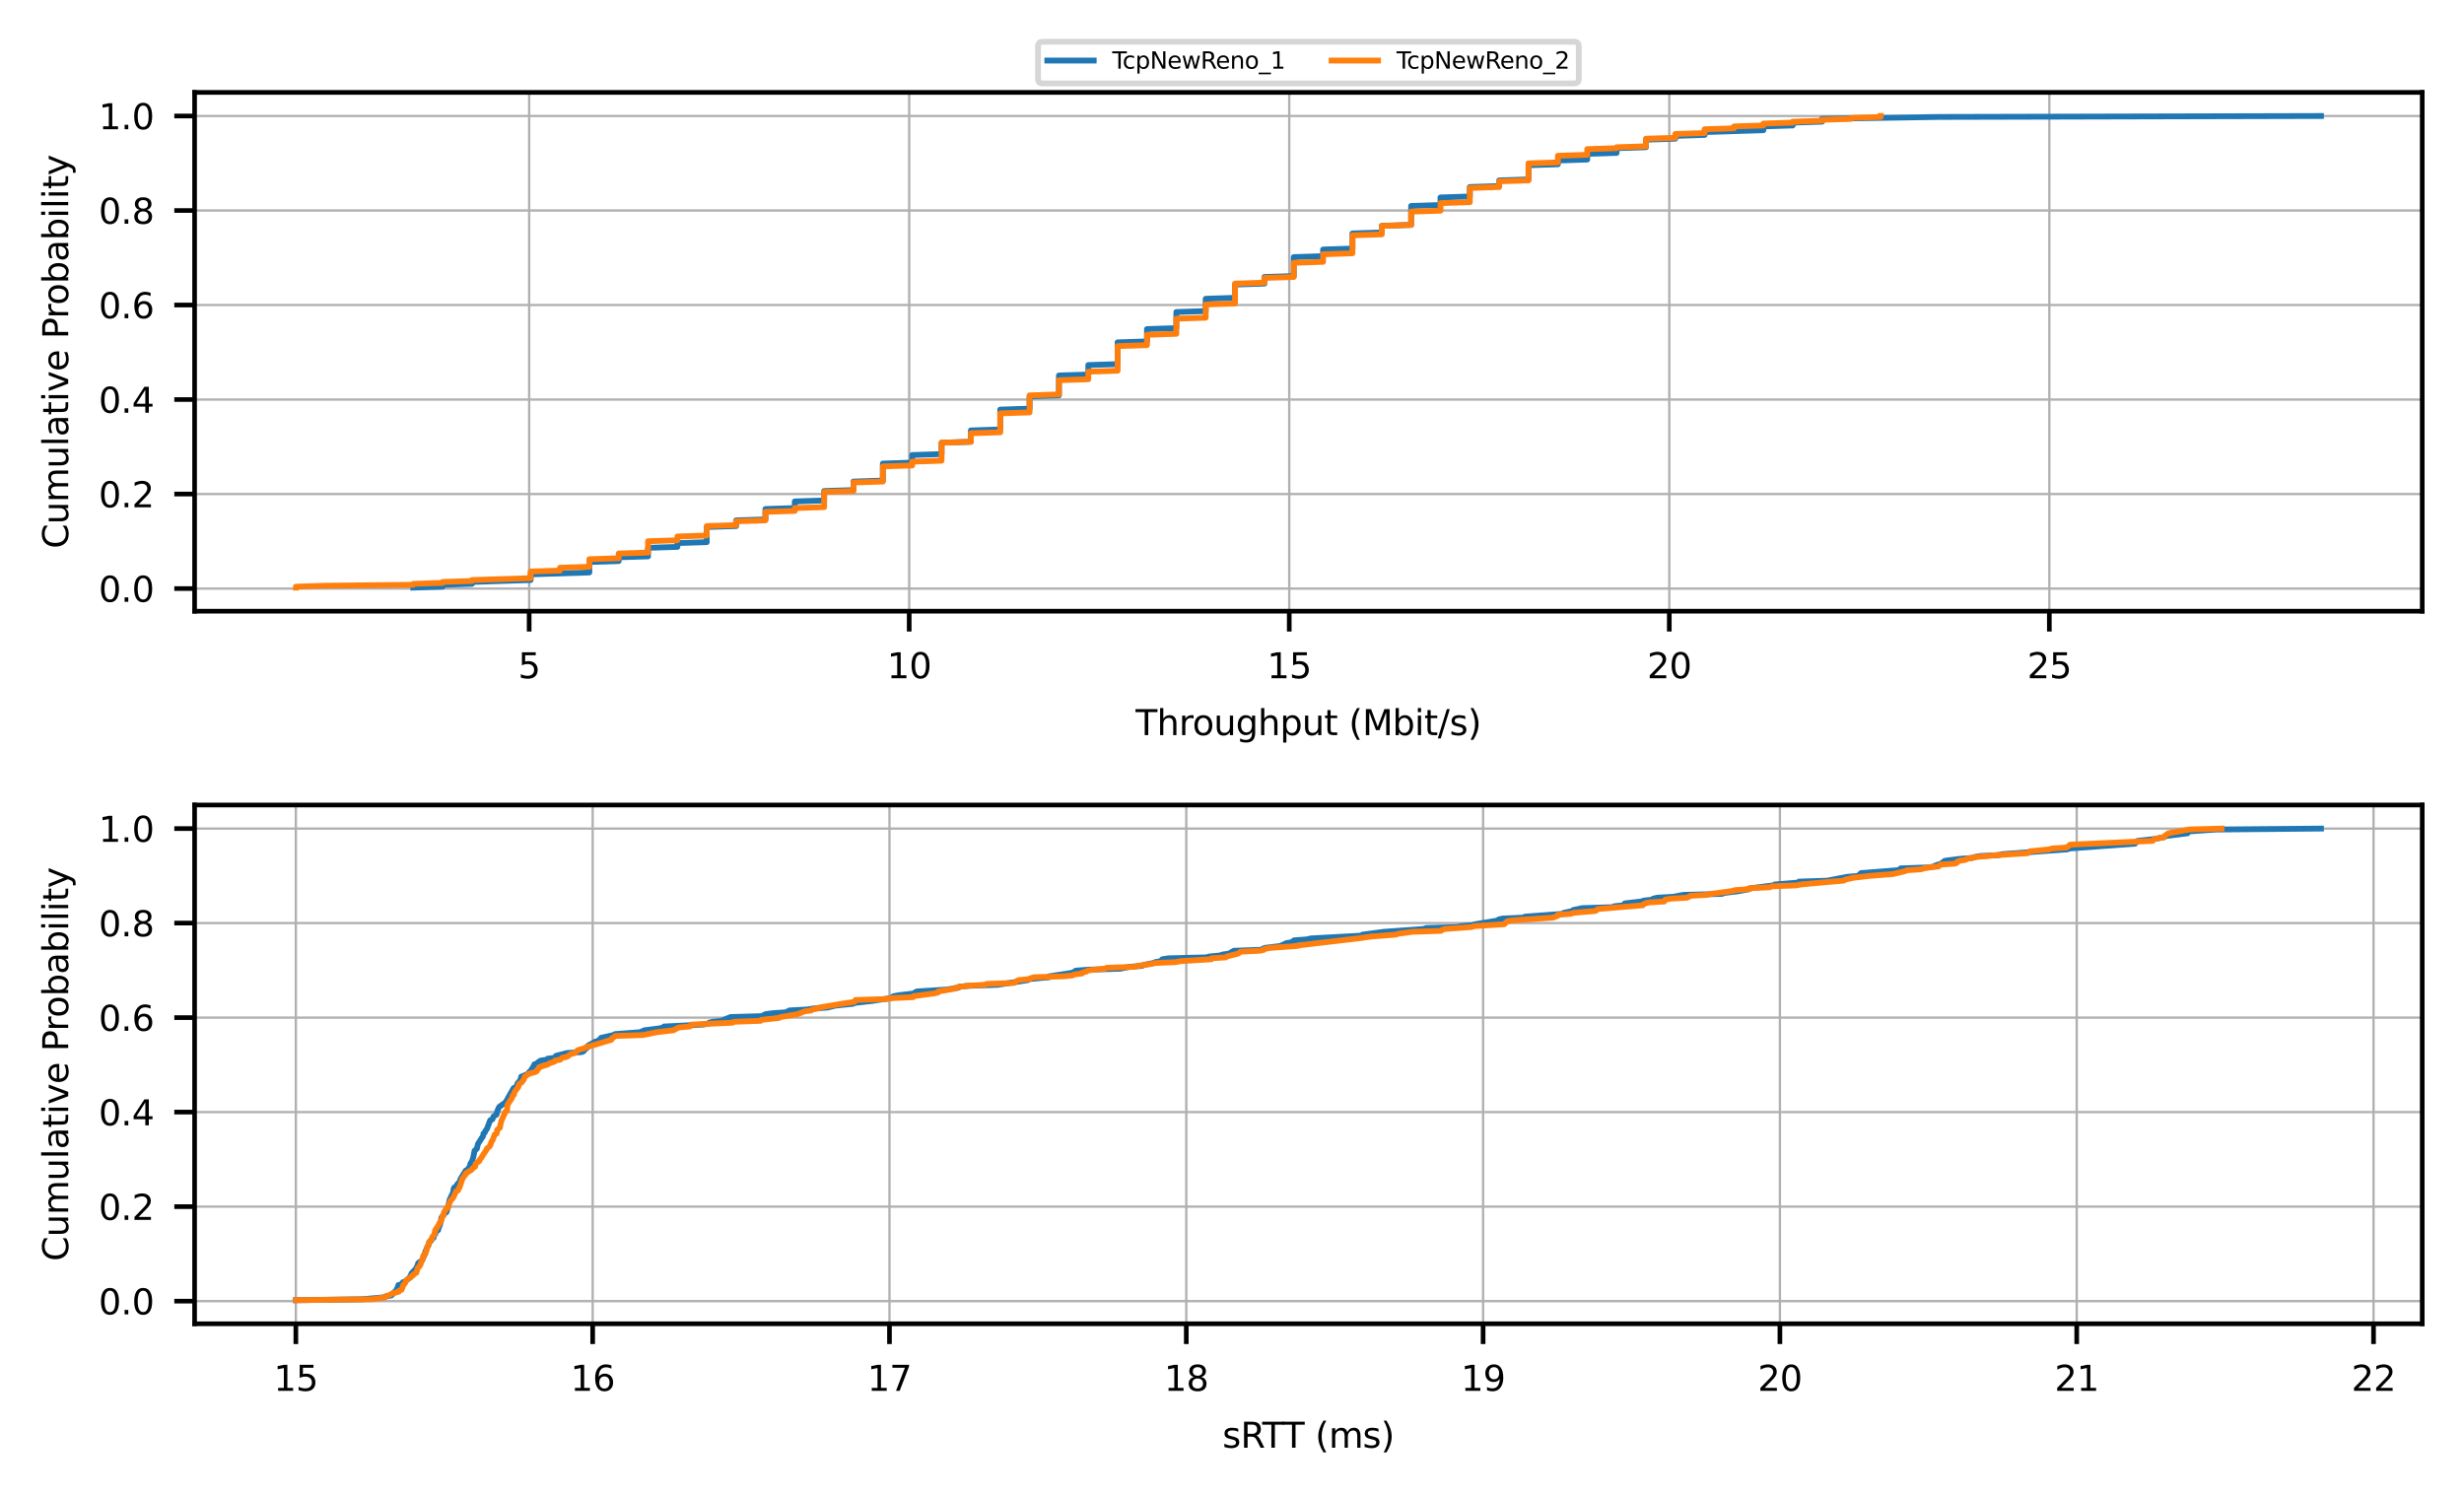 <?xml version="1.0" encoding="utf-8" standalone="no"?>
<!DOCTYPE svg PUBLIC "-//W3C//DTD SVG 1.1//EN"
  "http://www.w3.org/Graphics/SVG/1.1/DTD/svg11.dtd">
<svg xmlns:xlink="http://www.w3.org/1999/xlink" width="424.8pt" height="258.055pt" viewBox="0 0 424.8 258.055" xmlns="http://www.w3.org/2000/svg" version="1.1">
 <defs>
  <style type="text/css">*{stroke-linejoin: round; stroke-linecap: butt}</style>
 </defs>
 <g id="figure_1">
  <g id="patch_1">
   <path d="M 0 258.055 
L 424.8 258.055 
L 424.8 0 
L 0 0 
z
" style="fill: #ffffff"/>
  </g>
  <g id="axes_1">
   <g id="patch_2">
    <path d="M 33.549 105.381 
L 417.6 105.381 
L 417.6 15.934 
L 33.549 15.934 
z
" style="fill: #ffffff"/>
   </g>
   <g id="matplotlib.axis_1">
    <g id="xtick_1">
     <g id="line2d_1">
      <path d="M 91.227 105.381 
L 91.227 15.934 
" clip-path="url(#pcfca138b68)" style="fill: none; stroke: #b0b0b0; stroke-width: 0.4; stroke-linecap: square"/>
     </g>
     <g id="line2d_2">
      <defs>
       <path id="m8c749685d3" d="M 0 0 
L 0 3.5 
" style="stroke: #000000; stroke-width: 0.8"/>
      </defs>
      <g>
       <use xlink:href="#m8c749685d3" x="91.227" y="105.381" style="stroke: #000000; stroke-width: 0.8"/>
      </g>
     </g>
     <g id="text_1">
      <!-- 5 -->
      <g transform="translate(89.318 116.94) scale(0.06 -0.06)">
       <defs>
        <path id="DejaVuSans-35" d="M 691 4666 
L 3169 4666 
L 3169 4134 
L 1269 4134 
L 1269 2991 
Q 1406 3038 1543 3061 
Q 1681 3084 1819 3084 
Q 2600 3084 3056 2656 
Q 3513 2228 3513 1497 
Q 3513 744 3044 326 
Q 2575 -91 1722 -91 
Q 1428 -91 1123 -41 
Q 819 9 494 109 
L 494 744 
Q 775 591 1075 516 
Q 1375 441 1709 441 
Q 2250 441 2565 725 
Q 2881 1009 2881 1497 
Q 2881 1984 2565 2268 
Q 2250 2553 1709 2553 
Q 1456 2553 1204 2497 
Q 953 2441 691 2322 
L 691 4666 
z
" transform="scale(0.016)"/>
       </defs>
       <use xlink:href="#DejaVuSans-35"/>
      </g>
     </g>
    </g>
    <g id="xtick_2">
     <g id="line2d_3">
      <path d="M 156.748 105.381 
L 156.748 15.934 
" clip-path="url(#pcfca138b68)" style="fill: none; stroke: #b0b0b0; stroke-width: 0.4; stroke-linecap: square"/>
     </g>
     <g id="line2d_4">
      <g>
       <use xlink:href="#m8c749685d3" x="156.748" y="105.381" style="stroke: #000000; stroke-width: 0.8"/>
      </g>
     </g>
     <g id="text_2">
      <!-- 10 -->
      <g transform="translate(152.93 116.94) scale(0.06 -0.06)">
       <defs>
        <path id="DejaVuSans-31" d="M 794 531 
L 1825 531 
L 1825 4091 
L 703 3866 
L 703 4441 
L 1819 4666 
L 2450 4666 
L 2450 531 
L 3481 531 
L 3481 0 
L 794 0 
L 794 531 
z
" transform="scale(0.016)"/>
        <path id="DejaVuSans-30" d="M 2034 4250 
Q 1547 4250 1301 3770 
Q 1056 3291 1056 2328 
Q 1056 1369 1301 889 
Q 1547 409 2034 409 
Q 2525 409 2770 889 
Q 3016 1369 3016 2328 
Q 3016 3291 2770 3770 
Q 2525 4250 2034 4250 
z
M 2034 4750 
Q 2819 4750 3233 4129 
Q 3647 3509 3647 2328 
Q 3647 1150 3233 529 
Q 2819 -91 2034 -91 
Q 1250 -91 836 529 
Q 422 1150 422 2328 
Q 422 3509 836 4129 
Q 1250 4750 2034 4750 
z
" transform="scale(0.016)"/>
       </defs>
       <use xlink:href="#DejaVuSans-31"/>
       <use xlink:href="#DejaVuSans-30" transform="translate(63.623 0)"/>
      </g>
     </g>
    </g>
    <g id="xtick_3">
     <g id="line2d_5">
      <path d="M 222.269 105.381 
L 222.269 15.934 
" clip-path="url(#pcfca138b68)" style="fill: none; stroke: #b0b0b0; stroke-width: 0.4; stroke-linecap: square"/>
     </g>
     <g id="line2d_6">
      <g>
       <use xlink:href="#m8c749685d3" x="222.269" y="105.381" style="stroke: #000000; stroke-width: 0.8"/>
      </g>
     </g>
     <g id="text_3">
      <!-- 15 -->
      <g transform="translate(218.451 116.94) scale(0.06 -0.06)">
       <use xlink:href="#DejaVuSans-31"/>
       <use xlink:href="#DejaVuSans-35" transform="translate(63.623 0)"/>
      </g>
     </g>
    </g>
    <g id="xtick_4">
     <g id="line2d_7">
      <path d="M 287.79 105.381 
L 287.79 15.934 
" clip-path="url(#pcfca138b68)" style="fill: none; stroke: #b0b0b0; stroke-width: 0.4; stroke-linecap: square"/>
     </g>
     <g id="line2d_8">
      <g>
       <use xlink:href="#m8c749685d3" x="287.79" y="105.381" style="stroke: #000000; stroke-width: 0.8"/>
      </g>
     </g>
     <g id="text_4">
      <!-- 20 -->
      <g transform="translate(283.972 116.94) scale(0.06 -0.06)">
       <defs>
        <path id="DejaVuSans-32" d="M 1228 531 
L 3431 531 
L 3431 0 
L 469 0 
L 469 531 
Q 828 903 1448 1529 
Q 2069 2156 2228 2338 
Q 2531 2678 2651 2914 
Q 2772 3150 2772 3378 
Q 2772 3750 2511 3984 
Q 2250 4219 1831 4219 
Q 1534 4219 1204 4116 
Q 875 4013 500 3803 
L 500 4441 
Q 881 4594 1212 4672 
Q 1544 4750 1819 4750 
Q 2544 4750 2975 4387 
Q 3406 4025 3406 3419 
Q 3406 3131 3298 2873 
Q 3191 2616 2906 2266 
Q 2828 2175 2409 1742 
Q 1991 1309 1228 531 
z
" transform="scale(0.016)"/>
       </defs>
       <use xlink:href="#DejaVuSans-32"/>
       <use xlink:href="#DejaVuSans-30" transform="translate(63.623 0)"/>
      </g>
     </g>
    </g>
    <g id="xtick_5">
     <g id="line2d_9">
      <path d="M 353.311 105.381 
L 353.311 15.934 
" clip-path="url(#pcfca138b68)" style="fill: none; stroke: #b0b0b0; stroke-width: 0.4; stroke-linecap: square"/>
     </g>
     <g id="line2d_10">
      <g>
       <use xlink:href="#m8c749685d3" x="353.311" y="105.381" style="stroke: #000000; stroke-width: 0.8"/>
      </g>
     </g>
     <g id="text_5">
      <!-- 25 -->
      <g transform="translate(349.493 116.94) scale(0.06 -0.06)">
       <use xlink:href="#DejaVuSans-32"/>
       <use xlink:href="#DejaVuSans-35" transform="translate(63.623 0)"/>
      </g>
     </g>
    </g>
    <g id="text_6">
     <!-- Throughput (Mbit/s) -->
     <g transform="translate(195.78 126.747) scale(0.06 -0.06)">
      <defs>
       <path id="DejaVuSans-54" d="M -19 4666 
L 3928 4666 
L 3928 4134 
L 2272 4134 
L 2272 0 
L 1638 0 
L 1638 4134 
L -19 4134 
L -19 4666 
z
" transform="scale(0.016)"/>
       <path id="DejaVuSans-68" d="M 3513 2113 
L 3513 0 
L 2938 0 
L 2938 2094 
Q 2938 2591 2744 2837 
Q 2550 3084 2163 3084 
Q 1697 3084 1428 2787 
Q 1159 2491 1159 1978 
L 1159 0 
L 581 0 
L 581 4863 
L 1159 4863 
L 1159 2956 
Q 1366 3272 1645 3428 
Q 1925 3584 2291 3584 
Q 2894 3584 3203 3211 
Q 3513 2838 3513 2113 
z
" transform="scale(0.016)"/>
       <path id="DejaVuSans-72" d="M 2631 2963 
Q 2534 3019 2420 3045 
Q 2306 3072 2169 3072 
Q 1681 3072 1420 2755 
Q 1159 2438 1159 1844 
L 1159 0 
L 581 0 
L 581 3500 
L 1159 3500 
L 1159 2956 
Q 1341 3275 1631 3429 
Q 1922 3584 2338 3584 
Q 2397 3584 2469 3576 
Q 2541 3569 2628 3553 
L 2631 2963 
z
" transform="scale(0.016)"/>
       <path id="DejaVuSans-6f" d="M 1959 3097 
Q 1497 3097 1228 2736 
Q 959 2375 959 1747 
Q 959 1119 1226 758 
Q 1494 397 1959 397 
Q 2419 397 2687 759 
Q 2956 1122 2956 1747 
Q 2956 2369 2687 2733 
Q 2419 3097 1959 3097 
z
M 1959 3584 
Q 2709 3584 3137 3096 
Q 3566 2609 3566 1747 
Q 3566 888 3137 398 
Q 2709 -91 1959 -91 
Q 1206 -91 779 398 
Q 353 888 353 1747 
Q 353 2609 779 3096 
Q 1206 3584 1959 3584 
z
" transform="scale(0.016)"/>
       <path id="DejaVuSans-75" d="M 544 1381 
L 544 3500 
L 1119 3500 
L 1119 1403 
Q 1119 906 1312 657 
Q 1506 409 1894 409 
Q 2359 409 2629 706 
Q 2900 1003 2900 1516 
L 2900 3500 
L 3475 3500 
L 3475 0 
L 2900 0 
L 2900 538 
Q 2691 219 2414 64 
Q 2138 -91 1772 -91 
Q 1169 -91 856 284 
Q 544 659 544 1381 
z
M 1991 3584 
L 1991 3584 
z
" transform="scale(0.016)"/>
       <path id="DejaVuSans-67" d="M 2906 1791 
Q 2906 2416 2648 2759 
Q 2391 3103 1925 3103 
Q 1463 3103 1205 2759 
Q 947 2416 947 1791 
Q 947 1169 1205 825 
Q 1463 481 1925 481 
Q 2391 481 2648 825 
Q 2906 1169 2906 1791 
z
M 3481 434 
Q 3481 -459 3084 -895 
Q 2688 -1331 1869 -1331 
Q 1566 -1331 1297 -1286 
Q 1028 -1241 775 -1147 
L 775 -588 
Q 1028 -725 1275 -790 
Q 1522 -856 1778 -856 
Q 2344 -856 2625 -561 
Q 2906 -266 2906 331 
L 2906 616 
Q 2728 306 2450 153 
Q 2172 0 1784 0 
Q 1141 0 747 490 
Q 353 981 353 1791 
Q 353 2603 747 3093 
Q 1141 3584 1784 3584 
Q 2172 3584 2450 3431 
Q 2728 3278 2906 2969 
L 2906 3500 
L 3481 3500 
L 3481 434 
z
" transform="scale(0.016)"/>
       <path id="DejaVuSans-70" d="M 1159 525 
L 1159 -1331 
L 581 -1331 
L 581 3500 
L 1159 3500 
L 1159 2969 
Q 1341 3281 1617 3432 
Q 1894 3584 2278 3584 
Q 2916 3584 3314 3078 
Q 3713 2572 3713 1747 
Q 3713 922 3314 415 
Q 2916 -91 2278 -91 
Q 1894 -91 1617 61 
Q 1341 213 1159 525 
z
M 3116 1747 
Q 3116 2381 2855 2742 
Q 2594 3103 2138 3103 
Q 1681 3103 1420 2742 
Q 1159 2381 1159 1747 
Q 1159 1113 1420 752 
Q 1681 391 2138 391 
Q 2594 391 2855 752 
Q 3116 1113 3116 1747 
z
" transform="scale(0.016)"/>
       <path id="DejaVuSans-74" d="M 1172 4494 
L 1172 3500 
L 2356 3500 
L 2356 3053 
L 1172 3053 
L 1172 1153 
Q 1172 725 1289 603 
Q 1406 481 1766 481 
L 2356 481 
L 2356 0 
L 1766 0 
Q 1100 0 847 248 
Q 594 497 594 1153 
L 594 3053 
L 172 3053 
L 172 3500 
L 594 3500 
L 594 4494 
L 1172 4494 
z
" transform="scale(0.016)"/>
       <path id="DejaVuSans-20" transform="scale(0.016)"/>
       <path id="DejaVuSans-28" d="M 1984 4856 
Q 1566 4138 1362 3434 
Q 1159 2731 1159 2009 
Q 1159 1288 1364 580 
Q 1569 -128 1984 -844 
L 1484 -844 
Q 1016 -109 783 600 
Q 550 1309 550 2009 
Q 550 2706 781 3412 
Q 1013 4119 1484 4856 
L 1984 4856 
z
" transform="scale(0.016)"/>
       <path id="DejaVuSans-4d" d="M 628 4666 
L 1569 4666 
L 2759 1491 
L 3956 4666 
L 4897 4666 
L 4897 0 
L 4281 0 
L 4281 4097 
L 3078 897 
L 2444 897 
L 1241 4097 
L 1241 0 
L 628 0 
L 628 4666 
z
" transform="scale(0.016)"/>
       <path id="DejaVuSans-62" d="M 3116 1747 
Q 3116 2381 2855 2742 
Q 2594 3103 2138 3103 
Q 1681 3103 1420 2742 
Q 1159 2381 1159 1747 
Q 1159 1113 1420 752 
Q 1681 391 2138 391 
Q 2594 391 2855 752 
Q 3116 1113 3116 1747 
z
M 1159 2969 
Q 1341 3281 1617 3432 
Q 1894 3584 2278 3584 
Q 2916 3584 3314 3078 
Q 3713 2572 3713 1747 
Q 3713 922 3314 415 
Q 2916 -91 2278 -91 
Q 1894 -91 1617 61 
Q 1341 213 1159 525 
L 1159 0 
L 581 0 
L 581 4863 
L 1159 4863 
L 1159 2969 
z
" transform="scale(0.016)"/>
       <path id="DejaVuSans-69" d="M 603 3500 
L 1178 3500 
L 1178 0 
L 603 0 
L 603 3500 
z
M 603 4863 
L 1178 4863 
L 1178 4134 
L 603 4134 
L 603 4863 
z
" transform="scale(0.016)"/>
       <path id="DejaVuSans-2f" d="M 1625 4666 
L 2156 4666 
L 531 -594 
L 0 -594 
L 1625 4666 
z
" transform="scale(0.016)"/>
       <path id="DejaVuSans-73" d="M 2834 3397 
L 2834 2853 
Q 2591 2978 2328 3040 
Q 2066 3103 1784 3103 
Q 1356 3103 1142 2972 
Q 928 2841 928 2578 
Q 928 2378 1081 2264 
Q 1234 2150 1697 2047 
L 1894 2003 
Q 2506 1872 2764 1633 
Q 3022 1394 3022 966 
Q 3022 478 2636 193 
Q 2250 -91 1575 -91 
Q 1294 -91 989 -36 
Q 684 19 347 128 
L 347 722 
Q 666 556 975 473 
Q 1284 391 1588 391 
Q 1994 391 2212 530 
Q 2431 669 2431 922 
Q 2431 1156 2273 1281 
Q 2116 1406 1581 1522 
L 1381 1569 
Q 847 1681 609 1914 
Q 372 2147 372 2553 
Q 372 3047 722 3315 
Q 1072 3584 1716 3584 
Q 2034 3584 2315 3537 
Q 2597 3491 2834 3397 
z
" transform="scale(0.016)"/>
       <path id="DejaVuSans-29" d="M 513 4856 
L 1013 4856 
Q 1481 4119 1714 3412 
Q 1947 2706 1947 2009 
Q 1947 1309 1714 600 
Q 1481 -109 1013 -844 
L 513 -844 
Q 928 -128 1133 580 
Q 1338 1288 1338 2009 
Q 1338 2731 1133 3434 
Q 928 4138 513 4856 
z
" transform="scale(0.016)"/>
      </defs>
      <use xlink:href="#DejaVuSans-54"/>
      <use xlink:href="#DejaVuSans-68" transform="translate(61.084 0)"/>
      <use xlink:href="#DejaVuSans-72" transform="translate(124.463 0)"/>
      <use xlink:href="#DejaVuSans-6f" transform="translate(163.326 0)"/>
      <use xlink:href="#DejaVuSans-75" transform="translate(224.508 0)"/>
      <use xlink:href="#DejaVuSans-67" transform="translate(287.887 0)"/>
      <use xlink:href="#DejaVuSans-68" transform="translate(351.363 0)"/>
      <use xlink:href="#DejaVuSans-70" transform="translate(414.742 0)"/>
      <use xlink:href="#DejaVuSans-75" transform="translate(478.219 0)"/>
      <use xlink:href="#DejaVuSans-74" transform="translate(541.598 0)"/>
      <use xlink:href="#DejaVuSans-20" transform="translate(580.807 0)"/>
      <use xlink:href="#DejaVuSans-28" transform="translate(612.594 0)"/>
      <use xlink:href="#DejaVuSans-4d" transform="translate(651.607 0)"/>
      <use xlink:href="#DejaVuSans-62" transform="translate(737.887 0)"/>
      <use xlink:href="#DejaVuSans-69" transform="translate(801.363 0)"/>
      <use xlink:href="#DejaVuSans-74" transform="translate(829.146 0)"/>
      <use xlink:href="#DejaVuSans-2f" transform="translate(868.355 0)"/>
      <use xlink:href="#DejaVuSans-73" transform="translate(902.047 0)"/>
      <use xlink:href="#DejaVuSans-29" transform="translate(954.146 0)"/>
     </g>
    </g>
   </g>
   <g id="matplotlib.axis_2">
    <g id="ytick_1">
     <g id="line2d_11">
      <path d="M 33.549 101.478 
L 417.6 101.478 
" clip-path="url(#pcfca138b68)" style="fill: none; stroke: #b0b0b0; stroke-width: 0.4; stroke-linecap: square"/>
     </g>
     <g id="line2d_12">
      <defs>
       <path id="mf54dec757f" d="M 0 0 
L -3.5 0 
" style="stroke: #000000; stroke-width: 0.8"/>
      </defs>
      <g>
       <use xlink:href="#mf54dec757f" x="33.549" y="101.478" style="stroke: #000000; stroke-width: 0.8"/>
      </g>
     </g>
     <g id="text_7">
      <!-- 0.0 -->
      <g transform="translate(17.007 103.758) scale(0.06 -0.06)">
       <defs>
        <path id="DejaVuSans-2e" d="M 684 794 
L 1344 794 
L 1344 0 
L 684 0 
L 684 794 
z
" transform="scale(0.016)"/>
       </defs>
       <use xlink:href="#DejaVuSans-30"/>
       <use xlink:href="#DejaVuSans-2e" transform="translate(63.623 0)"/>
       <use xlink:href="#DejaVuSans-30" transform="translate(95.41 0)"/>
      </g>
     </g>
    </g>
    <g id="ytick_2">
     <g id="line2d_13">
      <path d="M 33.549 85.182 
L 417.6 85.182 
" clip-path="url(#pcfca138b68)" style="fill: none; stroke: #b0b0b0; stroke-width: 0.4; stroke-linecap: square"/>
     </g>
     <g id="line2d_14">
      <g>
       <use xlink:href="#mf54dec757f" x="33.549" y="85.182" style="stroke: #000000; stroke-width: 0.8"/>
      </g>
     </g>
     <g id="text_8">
      <!-- 0.2 -->
      <g transform="translate(17.007 87.462) scale(0.06 -0.06)">
       <use xlink:href="#DejaVuSans-30"/>
       <use xlink:href="#DejaVuSans-2e" transform="translate(63.623 0)"/>
       <use xlink:href="#DejaVuSans-32" transform="translate(95.41 0)"/>
      </g>
     </g>
    </g>
    <g id="ytick_3">
     <g id="line2d_15">
      <path d="M 33.549 68.887 
L 417.6 68.887 
" clip-path="url(#pcfca138b68)" style="fill: none; stroke: #b0b0b0; stroke-width: 0.4; stroke-linecap: square"/>
     </g>
     <g id="line2d_16">
      <g>
       <use xlink:href="#mf54dec757f" x="33.549" y="68.887" style="stroke: #000000; stroke-width: 0.8"/>
      </g>
     </g>
     <g id="text_9">
      <!-- 0.4 -->
      <g transform="translate(17.007 71.166) scale(0.06 -0.06)">
       <defs>
        <path id="DejaVuSans-34" d="M 2419 4116 
L 825 1625 
L 2419 1625 
L 2419 4116 
z
M 2253 4666 
L 3047 4666 
L 3047 1625 
L 3713 1625 
L 3713 1100 
L 3047 1100 
L 3047 0 
L 2419 0 
L 2419 1100 
L 313 1100 
L 313 1709 
L 2253 4666 
z
" transform="scale(0.016)"/>
       </defs>
       <use xlink:href="#DejaVuSans-30"/>
       <use xlink:href="#DejaVuSans-2e" transform="translate(63.623 0)"/>
       <use xlink:href="#DejaVuSans-34" transform="translate(95.41 0)"/>
      </g>
     </g>
    </g>
    <g id="ytick_4">
     <g id="line2d_17">
      <path d="M 33.549 52.591 
L 417.6 52.591 
" clip-path="url(#pcfca138b68)" style="fill: none; stroke: #b0b0b0; stroke-width: 0.4; stroke-linecap: square"/>
     </g>
     <g id="line2d_18">
      <g>
       <use xlink:href="#mf54dec757f" x="33.549" y="52.591" style="stroke: #000000; stroke-width: 0.8"/>
      </g>
     </g>
     <g id="text_10">
      <!-- 0.6 -->
      <g transform="translate(17.007 54.87) scale(0.06 -0.06)">
       <defs>
        <path id="DejaVuSans-36" d="M 2113 2584 
Q 1688 2584 1439 2293 
Q 1191 2003 1191 1497 
Q 1191 994 1439 701 
Q 1688 409 2113 409 
Q 2538 409 2786 701 
Q 3034 994 3034 1497 
Q 3034 2003 2786 2293 
Q 2538 2584 2113 2584 
z
M 3366 4563 
L 3366 3988 
Q 3128 4100 2886 4159 
Q 2644 4219 2406 4219 
Q 1781 4219 1451 3797 
Q 1122 3375 1075 2522 
Q 1259 2794 1537 2939 
Q 1816 3084 2150 3084 
Q 2853 3084 3261 2657 
Q 3669 2231 3669 1497 
Q 3669 778 3244 343 
Q 2819 -91 2113 -91 
Q 1303 -91 875 529 
Q 447 1150 447 2328 
Q 447 3434 972 4092 
Q 1497 4750 2381 4750 
Q 2619 4750 2861 4703 
Q 3103 4656 3366 4563 
z
" transform="scale(0.016)"/>
       </defs>
       <use xlink:href="#DejaVuSans-30"/>
       <use xlink:href="#DejaVuSans-2e" transform="translate(63.623 0)"/>
       <use xlink:href="#DejaVuSans-36" transform="translate(95.41 0)"/>
      </g>
     </g>
    </g>
    <g id="ytick_5">
     <g id="line2d_19">
      <path d="M 33.549 36.295 
L 417.6 36.295 
" clip-path="url(#pcfca138b68)" style="fill: none; stroke: #b0b0b0; stroke-width: 0.4; stroke-linecap: square"/>
     </g>
     <g id="line2d_20">
      <g>
       <use xlink:href="#mf54dec757f" x="33.549" y="36.295" style="stroke: #000000; stroke-width: 0.8"/>
      </g>
     </g>
     <g id="text_11">
      <!-- 0.8 -->
      <g transform="translate(17.007 38.575) scale(0.06 -0.06)">
       <defs>
        <path id="DejaVuSans-38" d="M 2034 2216 
Q 1584 2216 1326 1975 
Q 1069 1734 1069 1313 
Q 1069 891 1326 650 
Q 1584 409 2034 409 
Q 2484 409 2743 651 
Q 3003 894 3003 1313 
Q 3003 1734 2745 1975 
Q 2488 2216 2034 2216 
z
M 1403 2484 
Q 997 2584 770 2862 
Q 544 3141 544 3541 
Q 544 4100 942 4425 
Q 1341 4750 2034 4750 
Q 2731 4750 3128 4425 
Q 3525 4100 3525 3541 
Q 3525 3141 3298 2862 
Q 3072 2584 2669 2484 
Q 3125 2378 3379 2068 
Q 3634 1759 3634 1313 
Q 3634 634 3220 271 
Q 2806 -91 2034 -91 
Q 1263 -91 848 271 
Q 434 634 434 1313 
Q 434 1759 690 2068 
Q 947 2378 1403 2484 
z
M 1172 3481 
Q 1172 3119 1398 2916 
Q 1625 2713 2034 2713 
Q 2441 2713 2670 2916 
Q 2900 3119 2900 3481 
Q 2900 3844 2670 4047 
Q 2441 4250 2034 4250 
Q 1625 4250 1398 4047 
Q 1172 3844 1172 3481 
z
" transform="scale(0.016)"/>
       </defs>
       <use xlink:href="#DejaVuSans-30"/>
       <use xlink:href="#DejaVuSans-2e" transform="translate(63.623 0)"/>
       <use xlink:href="#DejaVuSans-38" transform="translate(95.41 0)"/>
      </g>
     </g>
    </g>
    <g id="ytick_6">
     <g id="line2d_21">
      <path d="M 33.549 19.999 
L 417.6 19.999 
" clip-path="url(#pcfca138b68)" style="fill: none; stroke: #b0b0b0; stroke-width: 0.4; stroke-linecap: square"/>
     </g>
     <g id="line2d_22">
      <g>
       <use xlink:href="#mf54dec757f" x="33.549" y="19.999" style="stroke: #000000; stroke-width: 0.8"/>
      </g>
     </g>
     <g id="text_12">
      <!-- 1.0 -->
      <g transform="translate(17.007 22.279) scale(0.06 -0.06)">
       <use xlink:href="#DejaVuSans-31"/>
       <use xlink:href="#DejaVuSans-2e" transform="translate(63.623 0)"/>
       <use xlink:href="#DejaVuSans-30" transform="translate(95.41 0)"/>
      </g>
     </g>
    </g>
    <g id="text_13">
     <!-- Cumulative Probability -->
     <g transform="translate(11.759 94.59) rotate(-90) scale(0.06 -0.06)">
      <defs>
       <path id="DejaVuSans-43" d="M 4122 4306 
L 4122 3641 
Q 3803 3938 3442 4084 
Q 3081 4231 2675 4231 
Q 1875 4231 1450 3742 
Q 1025 3253 1025 2328 
Q 1025 1406 1450 917 
Q 1875 428 2675 428 
Q 3081 428 3442 575 
Q 3803 722 4122 1019 
L 4122 359 
Q 3791 134 3420 21 
Q 3050 -91 2638 -91 
Q 1578 -91 968 557 
Q 359 1206 359 2328 
Q 359 3453 968 4101 
Q 1578 4750 2638 4750 
Q 3056 4750 3426 4639 
Q 3797 4528 4122 4306 
z
" transform="scale(0.016)"/>
       <path id="DejaVuSans-6d" d="M 3328 2828 
Q 3544 3216 3844 3400 
Q 4144 3584 4550 3584 
Q 5097 3584 5394 3201 
Q 5691 2819 5691 2113 
L 5691 0 
L 5113 0 
L 5113 2094 
Q 5113 2597 4934 2840 
Q 4756 3084 4391 3084 
Q 3944 3084 3684 2787 
Q 3425 2491 3425 1978 
L 3425 0 
L 2847 0 
L 2847 2094 
Q 2847 2600 2669 2842 
Q 2491 3084 2119 3084 
Q 1678 3084 1418 2786 
Q 1159 2488 1159 1978 
L 1159 0 
L 581 0 
L 581 3500 
L 1159 3500 
L 1159 2956 
Q 1356 3278 1631 3431 
Q 1906 3584 2284 3584 
Q 2666 3584 2933 3390 
Q 3200 3197 3328 2828 
z
" transform="scale(0.016)"/>
       <path id="DejaVuSans-6c" d="M 603 4863 
L 1178 4863 
L 1178 0 
L 603 0 
L 603 4863 
z
" transform="scale(0.016)"/>
       <path id="DejaVuSans-61" d="M 2194 1759 
Q 1497 1759 1228 1600 
Q 959 1441 959 1056 
Q 959 750 1161 570 
Q 1363 391 1709 391 
Q 2188 391 2477 730 
Q 2766 1069 2766 1631 
L 2766 1759 
L 2194 1759 
z
M 3341 1997 
L 3341 0 
L 2766 0 
L 2766 531 
Q 2569 213 2275 61 
Q 1981 -91 1556 -91 
Q 1019 -91 701 211 
Q 384 513 384 1019 
Q 384 1609 779 1909 
Q 1175 2209 1959 2209 
L 2766 2209 
L 2766 2266 
Q 2766 2663 2505 2880 
Q 2244 3097 1772 3097 
Q 1472 3097 1187 3025 
Q 903 2953 641 2809 
L 641 3341 
Q 956 3463 1253 3523 
Q 1550 3584 1831 3584 
Q 2591 3584 2966 3190 
Q 3341 2797 3341 1997 
z
" transform="scale(0.016)"/>
       <path id="DejaVuSans-76" d="M 191 3500 
L 800 3500 
L 1894 563 
L 2988 3500 
L 3597 3500 
L 2284 0 
L 1503 0 
L 191 3500 
z
" transform="scale(0.016)"/>
       <path id="DejaVuSans-65" d="M 3597 1894 
L 3597 1613 
L 953 1613 
Q 991 1019 1311 708 
Q 1631 397 2203 397 
Q 2534 397 2845 478 
Q 3156 559 3463 722 
L 3463 178 
Q 3153 47 2828 -22 
Q 2503 -91 2169 -91 
Q 1331 -91 842 396 
Q 353 884 353 1716 
Q 353 2575 817 3079 
Q 1281 3584 2069 3584 
Q 2775 3584 3186 3129 
Q 3597 2675 3597 1894 
z
M 3022 2063 
Q 3016 2534 2758 2815 
Q 2500 3097 2075 3097 
Q 1594 3097 1305 2825 
Q 1016 2553 972 2059 
L 3022 2063 
z
" transform="scale(0.016)"/>
       <path id="DejaVuSans-50" d="M 1259 4147 
L 1259 2394 
L 2053 2394 
Q 2494 2394 2734 2622 
Q 2975 2850 2975 3272 
Q 2975 3691 2734 3919 
Q 2494 4147 2053 4147 
L 1259 4147 
z
M 628 4666 
L 2053 4666 
Q 2838 4666 3239 4311 
Q 3641 3956 3641 3272 
Q 3641 2581 3239 2228 
Q 2838 1875 2053 1875 
L 1259 1875 
L 1259 0 
L 628 0 
L 628 4666 
z
" transform="scale(0.016)"/>
       <path id="DejaVuSans-79" d="M 2059 -325 
Q 1816 -950 1584 -1140 
Q 1353 -1331 966 -1331 
L 506 -1331 
L 506 -850 
L 844 -850 
Q 1081 -850 1212 -737 
Q 1344 -625 1503 -206 
L 1606 56 
L 191 3500 
L 800 3500 
L 1894 763 
L 2988 3500 
L 3597 3500 
L 2059 -325 
z
" transform="scale(0.016)"/>
      </defs>
      <use xlink:href="#DejaVuSans-43"/>
      <use xlink:href="#DejaVuSans-75" transform="translate(69.824 0)"/>
      <use xlink:href="#DejaVuSans-6d" transform="translate(133.203 0)"/>
      <use xlink:href="#DejaVuSans-75" transform="translate(230.615 0)"/>
      <use xlink:href="#DejaVuSans-6c" transform="translate(293.994 0)"/>
      <use xlink:href="#DejaVuSans-61" transform="translate(321.777 0)"/>
      <use xlink:href="#DejaVuSans-74" transform="translate(383.057 0)"/>
      <use xlink:href="#DejaVuSans-69" transform="translate(422.266 0)"/>
      <use xlink:href="#DejaVuSans-76" transform="translate(450.049 0)"/>
      <use xlink:href="#DejaVuSans-65" transform="translate(509.229 0)"/>
      <use xlink:href="#DejaVuSans-20" transform="translate(570.752 0)"/>
      <use xlink:href="#DejaVuSans-50" transform="translate(602.539 0)"/>
      <use xlink:href="#DejaVuSans-72" transform="translate(661.092 0)"/>
      <use xlink:href="#DejaVuSans-6f" transform="translate(699.955 0)"/>
      <use xlink:href="#DejaVuSans-62" transform="translate(761.137 0)"/>
      <use xlink:href="#DejaVuSans-61" transform="translate(824.613 0)"/>
      <use xlink:href="#DejaVuSans-62" transform="translate(885.893 0)"/>
      <use xlink:href="#DejaVuSans-69" transform="translate(949.369 0)"/>
      <use xlink:href="#DejaVuSans-6c" transform="translate(977.152 0)"/>
      <use xlink:href="#DejaVuSans-69" transform="translate(1004.936 0)"/>
      <use xlink:href="#DejaVuSans-74" transform="translate(1032.719 0)"/>
      <use xlink:href="#DejaVuSans-79" transform="translate(1071.928 0)"/>
     </g>
    </g>
   </g>
   <g id="line2d_23">
    <path d="M 71.245 101.315 
L 76.305 101.152 
L 76.305 100.825 
L 81.365 100.662 
L 81.365 100.335 
L 91.485 100.009 
L 91.485 99.029 
L 101.605 98.702 
L 101.605 96.906 
L 106.665 96.743 
L 106.665 96.09 
L 111.725 95.926 
L 111.725 94.457 
L 116.785 94.294 
L 116.785 93.64 
L 121.845 93.477 
L 121.845 90.865 
L 126.905 90.701 
L 126.905 89.722 
L 131.965 89.558 
L 131.965 87.762 
L 137.025 87.599 
L 137.025 86.456 
L 142.085 86.293 
L 142.085 84.66 
L 147.145 84.497 
L 147.145 83.027 
L 152.205 82.864 
L 152.205 79.925 
L 157.265 79.761 
L 157.265 78.455 
L 162.325 78.292 
L 162.325 76.332 
L 167.385 76.169 
L 167.385 74.21 
L 172.445 74.046 
L 172.445 70.617 
L 177.505 70.454 
L 177.505 68.331 
L 182.565 68.168 
L 182.565 64.739 
L 187.625 64.576 
L 187.625 62.943 
L 192.685 62.78 
L 192.685 59.024 
L 197.745 58.861 
L 197.745 56.738 
L 202.805 56.575 
L 202.805 53.799 
L 207.865 53.636 
L 207.865 51.513 
L 212.924 51.35 
L 212.924 49.064 
L 217.984 48.901 
L 217.984 47.758 
L 223.044 47.594 
L 223.044 44.329 
L 228.104 44.165 
L 228.104 43.022 
L 233.164 42.859 
L 233.164 40.247 
L 238.224 40.083 
L 238.224 38.94 
L 243.284 38.777 
L 243.284 35.511 
L 248.344 35.348 
L 248.344 34.042 
L 253.404 33.879 
L 253.404 32.246 
L 258.464 32.082 
L 258.464 31.103 
L 263.524 30.939 
L 263.524 28.49 
L 268.584 28.327 
L 268.584 27.674 
L 273.644 27.51 
L 273.644 26.531 
L 278.704 26.367 
L 278.704 25.551 
L 283.764 25.388 
L 283.764 24.082 
L 288.824 23.918 
L 288.824 23.428 
L 293.884 23.265 
L 293.884 22.775 
L 304.004 22.449 
L 304.004 21.796 
L 309.064 21.632 
L 309.064 21.142 
L 314.124 20.979 
L 314.124 20.489 
L 334.364 20.163 
L 400.143 19.999 
L 400.143 19.999 
" clip-path="url(#pcfca138b68)" style="fill: none; stroke: #1f77b4; stroke-linecap: square"/>
   </g>
   <g id="line2d_24">
    <path d="M 51.006 101.315 
L 51.006 101.152 
L 56.066 100.988 
L 71.245 100.825 
L 71.245 100.662 
L 76.305 100.498 
L 76.305 100.335 
L 81.365 100.172 
L 81.365 100.009 
L 91.485 99.682 
L 91.485 98.539 
L 96.545 98.376 
L 96.545 97.886 
L 101.605 97.723 
L 101.605 96.416 
L 106.665 96.253 
L 106.665 95.437 
L 111.725 95.273 
L 111.725 93.314 
L 116.785 93.151 
L 116.785 92.498 
L 121.845 92.334 
L 121.845 90.701 
L 126.905 90.538 
L 126.905 89.885 
L 131.965 89.722 
L 131.965 88.252 
L 137.025 88.089 
L 137.025 87.599 
L 142.085 87.436 
L 142.085 84.823 
L 147.145 84.66 
L 147.145 83.19 
L 152.205 83.027 
L 152.205 80.414 
L 157.265 80.251 
L 157.265 79.598 
L 162.325 79.435 
L 162.325 76.332 
L 167.385 76.169 
L 167.385 74.7 
L 172.445 74.536 
L 172.445 71.271 
L 177.505 71.107 
L 177.505 68.168 
L 182.565 68.005 
L 182.565 65.556 
L 187.625 65.392 
L 187.625 64.086 
L 192.685 63.923 
L 192.685 59.677 
L 197.745 59.514 
L 197.745 57.718 
L 202.805 57.555 
L 202.805 54.942 
L 207.865 54.779 
L 207.865 52.493 
L 212.924 52.33 
L 212.924 48.901 
L 217.984 48.737 
L 217.984 47.921 
L 223.044 47.758 
L 223.044 45.308 
L 228.104 45.145 
L 228.104 43.839 
L 233.164 43.676 
L 233.164 40.573 
L 238.224 40.41 
L 238.224 38.94 
L 243.284 38.777 
L 243.284 36.491 
L 248.344 36.328 
L 248.344 35.022 
L 253.404 34.858 
L 253.404 32.409 
L 258.464 32.246 
L 258.464 31.266 
L 263.524 31.103 
L 263.524 28.164 
L 268.584 28 
L 268.584 26.857 
L 273.644 26.694 
L 273.644 25.714 
L 278.704 25.551 
L 278.704 25.388 
L 283.764 25.224 
L 283.764 23.918 
L 288.824 23.755 
L 288.824 23.102 
L 293.884 22.939 
L 293.884 22.285 
L 298.944 22.122 
L 298.944 21.796 
L 304.004 21.632 
L 304.004 21.306 
L 309.064 21.142 
L 309.064 20.979 
L 314.124 20.816 
L 314.124 20.653 
L 319.184 20.489 
L 319.184 20.326 
L 324.244 20.163 
L 324.244 19.999 
L 324.244 19.999 
" clip-path="url(#pcfca138b68)" style="fill: none; stroke: #ff7f0e; stroke-linecap: square"/>
   </g>
   <g id="patch_3">
    <path d="M 33.549 105.381 
L 33.549 15.934 
" style="fill: none; stroke: #000000; stroke-width: 0.8; stroke-linejoin: miter; stroke-linecap: square"/>
   </g>
   <g id="patch_4">
    <path d="M 417.6 105.381 
L 417.6 15.934 
" style="fill: none; stroke: #000000; stroke-width: 0.8; stroke-linejoin: miter; stroke-linecap: square"/>
   </g>
   <g id="patch_5">
    <path d="M 33.549 105.381 
L 417.6 105.381 
" style="fill: none; stroke: #000000; stroke-width: 0.8; stroke-linejoin: miter; stroke-linecap: square"/>
   </g>
   <g id="patch_6">
    <path d="M 33.549 15.934 
L 417.6 15.934 
" style="fill: none; stroke: #000000; stroke-width: 0.8; stroke-linejoin: miter; stroke-linecap: square"/>
   </g>
   <g id="legend_1">
    <g id="patch_7">
     <path d="M 179.759 14.383 
L 271.389 14.383 
Q 272.189 14.383 272.189 13.582 
L 272.189 8 
Q 272.189 7.2 271.389 7.2 
L 179.759 7.2 
Q 178.959 7.2 178.959 8 
L 178.959 13.582 
Q 178.959 14.383 179.759 14.383 
z
" style="fill: #ffffff; opacity: 0.8; stroke: #cccccc; stroke-linejoin: miter"/>
    </g>
    <g id="line2d_25">
     <path d="M 180.559 10.439 
L 184.559 10.439 
L 188.559 10.439 
" style="fill: none; stroke: #1f77b4; stroke-linecap: square"/>
    </g>
    <g id="text_14">
     <!-- TcpNewReno_1 -->
     <g transform="translate(191.759 11.839) scale(0.04 -0.04)">
      <defs>
       <path id="DejaVuSans-63" d="M 3122 3366 
L 3122 2828 
Q 2878 2963 2633 3030 
Q 2388 3097 2138 3097 
Q 1578 3097 1268 2742 
Q 959 2388 959 1747 
Q 959 1106 1268 751 
Q 1578 397 2138 397 
Q 2388 397 2633 464 
Q 2878 531 3122 666 
L 3122 134 
Q 2881 22 2623 -34 
Q 2366 -91 2075 -91 
Q 1284 -91 818 406 
Q 353 903 353 1747 
Q 353 2603 823 3093 
Q 1294 3584 2113 3584 
Q 2378 3584 2631 3529 
Q 2884 3475 3122 3366 
z
" transform="scale(0.016)"/>
       <path id="DejaVuSans-4e" d="M 628 4666 
L 1478 4666 
L 3547 763 
L 3547 4666 
L 4159 4666 
L 4159 0 
L 3309 0 
L 1241 3903 
L 1241 0 
L 628 0 
L 628 4666 
z
" transform="scale(0.016)"/>
       <path id="DejaVuSans-77" d="M 269 3500 
L 844 3500 
L 1563 769 
L 2278 3500 
L 2956 3500 
L 3675 769 
L 4391 3500 
L 4966 3500 
L 4050 0 
L 3372 0 
L 2619 2869 
L 1863 0 
L 1184 0 
L 269 3500 
z
" transform="scale(0.016)"/>
       <path id="DejaVuSans-52" d="M 2841 2188 
Q 3044 2119 3236 1894 
Q 3428 1669 3622 1275 
L 4263 0 
L 3584 0 
L 2988 1197 
Q 2756 1666 2539 1819 
Q 2322 1972 1947 1972 
L 1259 1972 
L 1259 0 
L 628 0 
L 628 4666 
L 2053 4666 
Q 2853 4666 3247 4331 
Q 3641 3997 3641 3322 
Q 3641 2881 3436 2590 
Q 3231 2300 2841 2188 
z
M 1259 4147 
L 1259 2491 
L 2053 2491 
Q 2509 2491 2742 2702 
Q 2975 2913 2975 3322 
Q 2975 3731 2742 3939 
Q 2509 4147 2053 4147 
L 1259 4147 
z
" transform="scale(0.016)"/>
       <path id="DejaVuSans-6e" d="M 3513 2113 
L 3513 0 
L 2938 0 
L 2938 2094 
Q 2938 2591 2744 2837 
Q 2550 3084 2163 3084 
Q 1697 3084 1428 2787 
Q 1159 2491 1159 1978 
L 1159 0 
L 581 0 
L 581 3500 
L 1159 3500 
L 1159 2956 
Q 1366 3272 1645 3428 
Q 1925 3584 2291 3584 
Q 2894 3584 3203 3211 
Q 3513 2838 3513 2113 
z
" transform="scale(0.016)"/>
       <path id="DejaVuSans-5f" d="M 3263 -1063 
L 3263 -1509 
L -63 -1509 
L -63 -1063 
L 3263 -1063 
z
" transform="scale(0.016)"/>
      </defs>
      <use xlink:href="#DejaVuSans-54"/>
      <use xlink:href="#DejaVuSans-63" transform="translate(44.084 0)"/>
      <use xlink:href="#DejaVuSans-70" transform="translate(99.064 0)"/>
      <use xlink:href="#DejaVuSans-4e" transform="translate(162.541 0)"/>
      <use xlink:href="#DejaVuSans-65" transform="translate(237.346 0)"/>
      <use xlink:href="#DejaVuSans-77" transform="translate(298.869 0)"/>
      <use xlink:href="#DejaVuSans-52" transform="translate(380.656 0)"/>
      <use xlink:href="#DejaVuSans-65" transform="translate(445.639 0)"/>
      <use xlink:href="#DejaVuSans-6e" transform="translate(507.162 0)"/>
      <use xlink:href="#DejaVuSans-6f" transform="translate(570.541 0)"/>
      <use xlink:href="#DejaVuSans-5f" transform="translate(631.723 0)"/>
      <use xlink:href="#DejaVuSans-31" transform="translate(681.723 0)"/>
     </g>
    </g>
    <g id="line2d_26">
     <path d="M 229.574 10.439 
L 233.574 10.439 
L 237.574 10.439 
" style="fill: none; stroke: #ff7f0e; stroke-linecap: square"/>
    </g>
    <g id="text_15">
     <!-- TcpNewReno_2 -->
     <g transform="translate(240.774 11.839) scale(0.04 -0.04)">
      <use xlink:href="#DejaVuSans-54"/>
      <use xlink:href="#DejaVuSans-63" transform="translate(44.084 0)"/>
      <use xlink:href="#DejaVuSans-70" transform="translate(99.064 0)"/>
      <use xlink:href="#DejaVuSans-4e" transform="translate(162.541 0)"/>
      <use xlink:href="#DejaVuSans-65" transform="translate(237.346 0)"/>
      <use xlink:href="#DejaVuSans-77" transform="translate(298.869 0)"/>
      <use xlink:href="#DejaVuSans-52" transform="translate(380.656 0)"/>
      <use xlink:href="#DejaVuSans-65" transform="translate(445.639 0)"/>
      <use xlink:href="#DejaVuSans-6e" transform="translate(507.162 0)"/>
      <use xlink:href="#DejaVuSans-6f" transform="translate(570.541 0)"/>
      <use xlink:href="#DejaVuSans-5f" transform="translate(631.723 0)"/>
      <use xlink:href="#DejaVuSans-32" transform="translate(681.723 0)"/>
     </g>
    </g>
   </g>
  </g>
  <g id="axes_2">
   <g id="patch_8">
    <path d="M 33.549 228.241 
L 417.6 228.241 
L 417.6 138.794 
L 33.549 138.794 
z
" style="fill: #ffffff"/>
   </g>
   <g id="matplotlib.axis_3">
    <g id="xtick_6">
     <g id="line2d_27">
      <path d="M 51.006 228.241 
L 51.006 138.794 
" clip-path="url(#pfb8bc72b28)" style="fill: none; stroke: #b0b0b0; stroke-width: 0.4; stroke-linecap: square"/>
     </g>
     <g id="line2d_28">
      <g>
       <use xlink:href="#m8c749685d3" x="51.006" y="228.241" style="stroke: #000000; stroke-width: 0.8"/>
      </g>
     </g>
     <g id="text_16">
      <!-- 15 -->
      <g transform="translate(47.188 239.8) scale(0.06 -0.06)">
       <use xlink:href="#DejaVuSans-31"/>
       <use xlink:href="#DejaVuSans-35" transform="translate(63.623 0)"/>
      </g>
     </g>
    </g>
    <g id="xtick_7">
     <g id="line2d_29">
      <path d="M 102.177 228.241 
L 102.177 138.794 
" clip-path="url(#pfb8bc72b28)" style="fill: none; stroke: #b0b0b0; stroke-width: 0.4; stroke-linecap: square"/>
     </g>
     <g id="line2d_30">
      <g>
       <use xlink:href="#m8c749685d3" x="102.177" y="228.241" style="stroke: #000000; stroke-width: 0.8"/>
      </g>
     </g>
     <g id="text_17">
      <!-- 16 -->
      <g transform="translate(98.359 239.8) scale(0.06 -0.06)">
       <use xlink:href="#DejaVuSans-31"/>
       <use xlink:href="#DejaVuSans-36" transform="translate(63.623 0)"/>
      </g>
     </g>
    </g>
    <g id="xtick_8">
     <g id="line2d_31">
      <path d="M 153.348 228.241 
L 153.348 138.794 
" clip-path="url(#pfb8bc72b28)" style="fill: none; stroke: #b0b0b0; stroke-width: 0.4; stroke-linecap: square"/>
     </g>
     <g id="line2d_32">
      <g>
       <use xlink:href="#m8c749685d3" x="153.348" y="228.241" style="stroke: #000000; stroke-width: 0.8"/>
      </g>
     </g>
     <g id="text_18">
      <!-- 17 -->
      <g transform="translate(149.53 239.8) scale(0.06 -0.06)">
       <defs>
        <path id="DejaVuSans-37" d="M 525 4666 
L 3525 4666 
L 3525 4397 
L 1831 0 
L 1172 0 
L 2766 4134 
L 525 4134 
L 525 4666 
z
" transform="scale(0.016)"/>
       </defs>
       <use xlink:href="#DejaVuSans-31"/>
       <use xlink:href="#DejaVuSans-37" transform="translate(63.623 0)"/>
      </g>
     </g>
    </g>
    <g id="xtick_9">
     <g id="line2d_33">
      <path d="M 204.519 228.241 
L 204.519 138.794 
" clip-path="url(#pfb8bc72b28)" style="fill: none; stroke: #b0b0b0; stroke-width: 0.4; stroke-linecap: square"/>
     </g>
     <g id="line2d_34">
      <g>
       <use xlink:href="#m8c749685d3" x="204.519" y="228.241" style="stroke: #000000; stroke-width: 0.8"/>
      </g>
     </g>
     <g id="text_19">
      <!-- 18 -->
      <g transform="translate(200.701 239.8) scale(0.06 -0.06)">
       <use xlink:href="#DejaVuSans-31"/>
       <use xlink:href="#DejaVuSans-38" transform="translate(63.623 0)"/>
      </g>
     </g>
    </g>
    <g id="xtick_10">
     <g id="line2d_35">
      <path d="M 255.69 228.241 
L 255.69 138.794 
" clip-path="url(#pfb8bc72b28)" style="fill: none; stroke: #b0b0b0; stroke-width: 0.4; stroke-linecap: square"/>
     </g>
     <g id="line2d_36">
      <g>
       <use xlink:href="#m8c749685d3" x="255.69" y="228.241" style="stroke: #000000; stroke-width: 0.8"/>
      </g>
     </g>
     <g id="text_20">
      <!-- 19 -->
      <g transform="translate(251.872 239.8) scale(0.06 -0.06)">
       <defs>
        <path id="DejaVuSans-39" d="M 703 97 
L 703 672 
Q 941 559 1184 500 
Q 1428 441 1663 441 
Q 2288 441 2617 861 
Q 2947 1281 2994 2138 
Q 2813 1869 2534 1725 
Q 2256 1581 1919 1581 
Q 1219 1581 811 2004 
Q 403 2428 403 3163 
Q 403 3881 828 4315 
Q 1253 4750 1959 4750 
Q 2769 4750 3195 4129 
Q 3622 3509 3622 2328 
Q 3622 1225 3098 567 
Q 2575 -91 1691 -91 
Q 1453 -91 1209 -44 
Q 966 3 703 97 
z
M 1959 2075 
Q 2384 2075 2632 2365 
Q 2881 2656 2881 3163 
Q 2881 3666 2632 3958 
Q 2384 4250 1959 4250 
Q 1534 4250 1286 3958 
Q 1038 3666 1038 3163 
Q 1038 2656 1286 2365 
Q 1534 2075 1959 2075 
z
" transform="scale(0.016)"/>
       </defs>
       <use xlink:href="#DejaVuSans-31"/>
       <use xlink:href="#DejaVuSans-39" transform="translate(63.623 0)"/>
      </g>
     </g>
    </g>
    <g id="xtick_11">
     <g id="line2d_37">
      <path d="M 306.861 228.241 
L 306.861 138.794 
" clip-path="url(#pfb8bc72b28)" style="fill: none; stroke: #b0b0b0; stroke-width: 0.4; stroke-linecap: square"/>
     </g>
     <g id="line2d_38">
      <g>
       <use xlink:href="#m8c749685d3" x="306.861" y="228.241" style="stroke: #000000; stroke-width: 0.8"/>
      </g>
     </g>
     <g id="text_21">
      <!-- 20 -->
      <g transform="translate(303.044 239.8) scale(0.06 -0.06)">
       <use xlink:href="#DejaVuSans-32"/>
       <use xlink:href="#DejaVuSans-30" transform="translate(63.623 0)"/>
      </g>
     </g>
    </g>
    <g id="xtick_12">
     <g id="line2d_39">
      <path d="M 358.032 228.241 
L 358.032 138.794 
" clip-path="url(#pfb8bc72b28)" style="fill: none; stroke: #b0b0b0; stroke-width: 0.4; stroke-linecap: square"/>
     </g>
     <g id="line2d_40">
      <g>
       <use xlink:href="#m8c749685d3" x="358.032" y="228.241" style="stroke: #000000; stroke-width: 0.8"/>
      </g>
     </g>
     <g id="text_22">
      <!-- 21 -->
      <g transform="translate(354.215 239.8) scale(0.06 -0.06)">
       <use xlink:href="#DejaVuSans-32"/>
       <use xlink:href="#DejaVuSans-31" transform="translate(63.623 0)"/>
      </g>
     </g>
    </g>
    <g id="xtick_13">
     <g id="line2d_41">
      <path d="M 409.203 228.241 
L 409.203 138.794 
" clip-path="url(#pfb8bc72b28)" style="fill: none; stroke: #b0b0b0; stroke-width: 0.4; stroke-linecap: square"/>
     </g>
     <g id="line2d_42">
      <g>
       <use xlink:href="#m8c749685d3" x="409.203" y="228.241" style="stroke: #000000; stroke-width: 0.8"/>
      </g>
     </g>
     <g id="text_23">
      <!-- 22 -->
      <g transform="translate(405.386 239.8) scale(0.06 -0.06)">
       <use xlink:href="#DejaVuSans-32"/>
       <use xlink:href="#DejaVuSans-32" transform="translate(63.623 0)"/>
      </g>
     </g>
    </g>
    <g id="text_24">
     <!-- sRTT (ms) -->
     <g transform="translate(210.753 249.607) scale(0.06 -0.06)">
      <use xlink:href="#DejaVuSans-73"/>
      <use xlink:href="#DejaVuSans-52" transform="translate(52.1 0)"/>
      <use xlink:href="#DejaVuSans-54" transform="translate(114.332 0)"/>
      <use xlink:href="#DejaVuSans-54" transform="translate(173.666 0)"/>
      <use xlink:href="#DejaVuSans-20" transform="translate(234.75 0)"/>
      <use xlink:href="#DejaVuSans-28" transform="translate(266.537 0)"/>
      <use xlink:href="#DejaVuSans-6d" transform="translate(305.551 0)"/>
      <use xlink:href="#DejaVuSans-73" transform="translate(402.963 0)"/>
      <use xlink:href="#DejaVuSans-29" transform="translate(455.062 0)"/>
     </g>
    </g>
   </g>
   <g id="matplotlib.axis_4">
    <g id="ytick_7">
     <g id="line2d_43">
      <path d="M 33.549 224.339 
L 417.6 224.339 
" clip-path="url(#pfb8bc72b28)" style="fill: none; stroke: #b0b0b0; stroke-width: 0.4; stroke-linecap: square"/>
     </g>
     <g id="line2d_44">
      <g>
       <use xlink:href="#mf54dec757f" x="33.549" y="224.339" style="stroke: #000000; stroke-width: 0.8"/>
      </g>
     </g>
     <g id="text_25">
      <!-- 0.0 -->
      <g transform="translate(17.007 226.618) scale(0.06 -0.06)">
       <use xlink:href="#DejaVuSans-30"/>
       <use xlink:href="#DejaVuSans-2e" transform="translate(63.623 0)"/>
       <use xlink:href="#DejaVuSans-30" transform="translate(95.41 0)"/>
      </g>
     </g>
    </g>
    <g id="ytick_8">
     <g id="line2d_45">
      <path d="M 33.549 208.043 
L 417.6 208.043 
" clip-path="url(#pfb8bc72b28)" style="fill: none; stroke: #b0b0b0; stroke-width: 0.4; stroke-linecap: square"/>
     </g>
     <g id="line2d_46">
      <g>
       <use xlink:href="#mf54dec757f" x="33.549" y="208.043" style="stroke: #000000; stroke-width: 0.8"/>
      </g>
     </g>
     <g id="text_26">
      <!-- 0.2 -->
      <g transform="translate(17.007 210.323) scale(0.06 -0.06)">
       <use xlink:href="#DejaVuSans-30"/>
       <use xlink:href="#DejaVuSans-2e" transform="translate(63.623 0)"/>
       <use xlink:href="#DejaVuSans-32" transform="translate(95.41 0)"/>
      </g>
     </g>
    </g>
    <g id="ytick_9">
     <g id="line2d_47">
      <path d="M 33.549 191.747 
L 417.6 191.747 
" clip-path="url(#pfb8bc72b28)" style="fill: none; stroke: #b0b0b0; stroke-width: 0.4; stroke-linecap: square"/>
     </g>
     <g id="line2d_48">
      <g>
       <use xlink:href="#mf54dec757f" x="33.549" y="191.747" style="stroke: #000000; stroke-width: 0.8"/>
      </g>
     </g>
     <g id="text_27">
      <!-- 0.4 -->
      <g transform="translate(17.007 194.027) scale(0.06 -0.06)">
       <use xlink:href="#DejaVuSans-30"/>
       <use xlink:href="#DejaVuSans-2e" transform="translate(63.623 0)"/>
       <use xlink:href="#DejaVuSans-34" transform="translate(95.41 0)"/>
      </g>
     </g>
    </g>
    <g id="ytick_10">
     <g id="line2d_49">
      <path d="M 33.549 175.452 
L 417.6 175.452 
" clip-path="url(#pfb8bc72b28)" style="fill: none; stroke: #b0b0b0; stroke-width: 0.4; stroke-linecap: square"/>
     </g>
     <g id="line2d_50">
      <g>
       <use xlink:href="#mf54dec757f" x="33.549" y="175.452" style="stroke: #000000; stroke-width: 0.8"/>
      </g>
     </g>
     <g id="text_28">
      <!-- 0.6 -->
      <g transform="translate(17.007 177.731) scale(0.06 -0.06)">
       <use xlink:href="#DejaVuSans-30"/>
       <use xlink:href="#DejaVuSans-2e" transform="translate(63.623 0)"/>
       <use xlink:href="#DejaVuSans-36" transform="translate(95.41 0)"/>
      </g>
     </g>
    </g>
    <g id="ytick_11">
     <g id="line2d_51">
      <path d="M 33.549 159.156 
L 417.6 159.156 
" clip-path="url(#pfb8bc72b28)" style="fill: none; stroke: #b0b0b0; stroke-width: 0.4; stroke-linecap: square"/>
     </g>
     <g id="line2d_52">
      <g>
       <use xlink:href="#mf54dec757f" x="33.549" y="159.156" style="stroke: #000000; stroke-width: 0.8"/>
      </g>
     </g>
     <g id="text_29">
      <!-- 0.8 -->
      <g transform="translate(17.007 161.435) scale(0.06 -0.06)">
       <use xlink:href="#DejaVuSans-30"/>
       <use xlink:href="#DejaVuSans-2e" transform="translate(63.623 0)"/>
       <use xlink:href="#DejaVuSans-38" transform="translate(95.41 0)"/>
      </g>
     </g>
    </g>
    <g id="ytick_12">
     <g id="line2d_53">
      <path d="M 33.549 142.86 
L 417.6 142.86 
" clip-path="url(#pfb8bc72b28)" style="fill: none; stroke: #b0b0b0; stroke-width: 0.4; stroke-linecap: square"/>
     </g>
     <g id="line2d_54">
      <g>
       <use xlink:href="#mf54dec757f" x="33.549" y="142.86" style="stroke: #000000; stroke-width: 0.8"/>
      </g>
     </g>
     <g id="text_30">
      <!-- 1.0 -->
      <g transform="translate(17.007 145.14) scale(0.06 -0.06)">
       <use xlink:href="#DejaVuSans-31"/>
       <use xlink:href="#DejaVuSans-2e" transform="translate(63.623 0)"/>
       <use xlink:href="#DejaVuSans-30" transform="translate(95.41 0)"/>
      </g>
     </g>
    </g>
    <g id="text_31">
     <!-- Cumulative Probability -->
     <g transform="translate(11.759 217.451) rotate(-90) scale(0.06 -0.06)">
      <use xlink:href="#DejaVuSans-43"/>
      <use xlink:href="#DejaVuSans-75" transform="translate(69.824 0)"/>
      <use xlink:href="#DejaVuSans-6d" transform="translate(133.203 0)"/>
      <use xlink:href="#DejaVuSans-75" transform="translate(230.615 0)"/>
      <use xlink:href="#DejaVuSans-6c" transform="translate(293.994 0)"/>
      <use xlink:href="#DejaVuSans-61" transform="translate(321.777 0)"/>
      <use xlink:href="#DejaVuSans-74" transform="translate(383.057 0)"/>
      <use xlink:href="#DejaVuSans-69" transform="translate(422.266 0)"/>
      <use xlink:href="#DejaVuSans-76" transform="translate(450.049 0)"/>
      <use xlink:href="#DejaVuSans-65" transform="translate(509.229 0)"/>
      <use xlink:href="#DejaVuSans-20" transform="translate(570.752 0)"/>
      <use xlink:href="#DejaVuSans-50" transform="translate(602.539 0)"/>
      <use xlink:href="#DejaVuSans-72" transform="translate(661.092 0)"/>
      <use xlink:href="#DejaVuSans-6f" transform="translate(699.955 0)"/>
      <use xlink:href="#DejaVuSans-62" transform="translate(761.137 0)"/>
      <use xlink:href="#DejaVuSans-61" transform="translate(824.613 0)"/>
      <use xlink:href="#DejaVuSans-62" transform="translate(885.893 0)"/>
      <use xlink:href="#DejaVuSans-69" transform="translate(949.369 0)"/>
      <use xlink:href="#DejaVuSans-6c" transform="translate(977.152 0)"/>
      <use xlink:href="#DejaVuSans-69" transform="translate(1004.936 0)"/>
      <use xlink:href="#DejaVuSans-74" transform="translate(1032.719 0)"/>
      <use xlink:href="#DejaVuSans-79" transform="translate(1071.928 0)"/>
     </g>
    </g>
   </g>
   <g id="line2d_55">
    <path d="M 51.006 224.176 
L 62.479 224.012 
L 66.143 223.686 
L 66.482 223.522 
L 67.473 223.359 
L 68.38 222.379 
L 68.639 221.726 
L 68.674 221.563 
L 69.319 221.4 
L 69.457 221.073 
L 69.94 220.91 
L 70.04 220.747 
L 70.494 220.42 
L 70.909 219.767 
L 70.917 219.604 
L 71.81 218.624 
L 71.845 218.461 
L 72.002 218.134 
L 72.089 217.807 
L 72.278 217.644 
L 72.772 217.318 
L 73.188 216.338 
L 73.376 215.685 
L 73.546 215.358 
L 73.647 215.032 
L 73.875 214.705 
L 74.1 214.052 
L 74.341 213.889 
L 74.358 213.725 
L 74.764 213.399 
L 74.813 213.072 
L 75.045 212.746 
L 75.147 212.419 
L 75.224 212.256 
L 75.538 212.093 
L 75.597 211.766 
L 75.821 211.276 
L 76.061 210.296 
L 76.081 209.97 
L 76.31 209.643 
L 76.549 209.317 
L 76.979 208.99 
L 77.266 208.01 
L 77.512 206.867 
L 78.136 205.561 
L 78.179 205.071 
L 78.311 204.745 
L 78.657 204.581 
L 78.788 204.255 
L 79.238 203.765 
L 79.401 203.275 
L 80.312 201.806 
L 80.665 201.642 
L 80.833 201.316 
L 81.015 201.153 
L 81.086 200.663 
L 81.398 200.173 
L 81.595 199.52 
L 81.758 198.703 
L 81.825 198.377 
L 82.212 198.05 
L 82.403 197.234 
L 83.029 196.254 
L 83.26 195.927 
L 83.341 195.601 
L 83.349 195.438 
L 83.581 195.274 
L 83.715 194.948 
L 83.957 194.621 
L 84.201 193.968 
L 84.516 193.152 
L 84.893 192.988 
L 85.082 192.498 
L 85.606 192.172 
L 85.761 191.519 
L 86.048 190.866 
L 87.175 190.049 
L 88.555 187.6 
L 88.989 187.437 
L 89.225 186.784 
L 89.519 186.457 
L 89.745 186.13 
L 89.852 185.641 
L 91.062 185.151 
L 91.118 184.987 
L 91.572 184.498 
L 91.775 184.171 
L 92.075 183.681 
L 92.118 183.518 
L 92.588 183.355 
L 92.715 183.191 
L 93.202 182.865 
L 94.291 182.701 
L 94.414 182.538 
L 95.662 182.375 
L 95.842 182.048 
L 97.741 181.558 
L 100.302 181.395 
L 100.636 181.232 
L 100.637 181.069 
L 100.925 180.905 
L 100.974 180.742 
L 101.323 180.579 
L 101.431 180.252 
L 102.05 179.926 
L 102.63 179.599 
L 103.232 179.436 
L 103.307 179.272 
L 103.604 179.109 
L 103.61 178.946 
L 105.762 178.456 
L 106.027 178.293 
L 110.365 177.966 
L 111.095 177.64 
L 113.653 177.313 
L 114.35 177.15 
L 114.475 176.986 
L 121.209 176.66 
L 122.099 176.497 
L 122.229 176.333 
L 122.857 176.17 
L 124.372 176.007 
L 125.939 175.354 
L 131.587 175.19 
L 131.646 175.027 
L 131.968 174.864 
L 133.109 174.701 
L 135.502 174.537 
L 136.107 174.211 
L 139.234 174.047 
L 140.189 173.884 
L 142.689 173.721 
L 143.96 173.394 
L 147.068 173.068 
L 147.424 172.904 
L 150.333 172.578 
L 153.546 172.088 
L 154.04 171.761 
L 154.899 171.598 
L 157.739 171.272 
L 157.743 171.108 
L 158.065 170.945 
L 163.187 170.618 
L 165.261 170.292 
L 165.332 170.129 
L 167.214 169.965 
L 171.974 169.802 
L 177.223 168.986 
L 177.352 168.822 
L 180.859 168.496 
L 180.88 168.332 
L 184.129 167.843 
L 185.001 167.679 
L 185.471 167.353 
L 187.684 167.189 
L 193.137 167.026 
L 194.697 166.7 
L 196.903 166.536 
L 197.181 166.373 
L 198.789 166.046 
L 199.171 165.883 
L 200.117 165.72 
L 200.381 165.393 
L 201.43 165.23 
L 207.904 165.067 
L 208.617 164.903 
L 210.304 164.74 
L 210.787 164.577 
L 211.894 164.414 
L 212.713 163.924 
L 217.366 163.76 
L 218.035 163.434 
L 220.705 163.107 
L 221.748 162.617 
L 222.676 162.454 
L 223.097 162.128 
L 225.307 161.964 
L 225.985 161.801 
L 234.775 161.311 
L 234.889 161.148 
L 238.574 160.658 
L 245.466 160.168 
L 245.853 160.005 
L 251.225 159.842 
L 251.956 159.678 
L 253.831 159.515 
L 254.304 159.352 
L 258.29 158.699 
L 258.369 158.535 
L 259.043 158.372 
L 262.577 158.209 
L 262.9 158.046 
L 269.441 157.556 
L 269.584 157.392 
L 271.112 157.066 
L 271.219 156.903 
L 272.809 156.576 
L 277.976 156.413 
L 278.34 156.249 
L 279.839 156.086 
L 280.127 155.76 
L 282.943 155.433 
L 283.443 155.27 
L 284.92 155.106 
L 285.008 154.943 
L 285.725 154.78 
L 288.488 154.617 
L 290.214 154.29 
L 296.858 154.127 
L 297.257 153.963 
L 299.87 153.637 
L 301.57 153.31 
L 301.835 153.147 
L 305.666 152.657 
L 305.993 152.494 
L 310.064 152.167 
L 310.146 152.004 
L 315.035 151.841 
L 318.369 151.188 
L 320.347 151.024 
L 320.845 150.534 
L 327.117 150.045 
L 327.619 149.881 
L 327.693 149.718 
L 332.589 149.555 
L 333.43 149.391 
L 333.664 149.228 
L 334.653 148.902 
L 335.296 148.412 
L 337.828 148.085 
L 340.006 147.922 
L 340.491 147.759 
L 341.355 147.595 
L 344.59 147.432 
L 345.18 147.269 
L 356.384 146.452 
L 356.829 146.289 
L 368.065 145.473 
L 368.513 144.983 
L 371.475 144.656 
L 373.147 144.33 
L 373.272 144.166 
L 377.127 143.677 
L 377.218 143.513 
L 377.445 143.35 
L 382.044 143.023 
L 400.143 142.86 
L 400.143 142.86 
" clip-path="url(#pfb8bc72b28)" style="fill: none; stroke: #1f77b4; stroke-linecap: square"/>
   </g>
   <g id="line2d_56">
    <path d="M 51.006 224.176 
L 64.144 224.012 
L 66.41 223.686 
L 66.508 223.522 
L 67.31 223.196 
L 67.585 223.033 
L 68.764 222.706 
L 68.795 222.543 
L 69.219 222.379 
L 69.438 221.89 
L 69.517 221.563 
L 69.83 221.236 
L 69.959 220.91 
L 70.211 220.583 
L 70.795 220.257 
L 70.884 220.093 
L 71.185 219.93 
L 71.231 219.767 
L 71.786 219.44 
L 72.017 218.624 
L 72.342 218.297 
L 72.525 217.971 
L 72.593 217.644 
L 72.777 217.318 
L 72.946 216.664 
L 72.972 216.501 
L 73.35 216.175 
L 73.734 214.868 
L 73.933 214.542 
L 73.94 214.215 
L 74.335 213.725 
L 74.488 213.562 
L 74.546 213.236 
L 74.865 212.909 
L 75.03 212.093 
L 75.684 211.113 
L 75.716 210.95 
L 76.091 210.46 
L 76.242 209.807 
L 76.429 209.643 
L 76.552 208.99 
L 76.888 208.5 
L 76.925 208.337 
L 77.282 208.174 
L 77.39 207.684 
L 77.663 207.031 
L 78.11 206.541 
L 78.652 205.398 
L 78.973 205.235 
L 79.269 204.581 
L 79.603 203.602 
L 79.707 203.275 
L 80.134 202.622 
L 80.306 202.459 
L 80.31 202.296 
L 80.845 201.969 
L 81.361 201.642 
L 81.426 201.479 
L 81.917 201.153 
L 81.989 200.663 
L 82.649 200.173 
L 82.655 200.01 
L 83.058 199.52 
L 83.241 199.193 
L 83.892 198.213 
L 83.926 198.05 
L 84.346 197.724 
L 84.569 197.397 
L 84.701 196.907 
L 84.928 196.581 
L 85.298 195.601 
L 85.625 195.438 
L 85.729 194.784 
L 86.17 194.458 
L 86.41 193.315 
L 87.063 191.845 
L 87.119 191.682 
L 87.41 191.519 
L 87.481 190.539 
L 87.67 190.212 
L 88.32 189.233 
L 88.348 188.906 
L 88.595 188.743 
L 88.711 188.253 
L 89.353 187.437 
L 89.457 186.947 
L 89.933 186.62 
L 90.297 186.13 
L 90.469 185.641 
L 90.925 185.314 
L 91.134 185.151 
L 92.315 184.824 
L 92.571 184.661 
L 92.594 184.498 
L 92.935 184.171 
L 92.936 184.008 
L 94.483 183.518 
L 94.699 183.355 
L 95.623 183.028 
L 95.664 182.865 
L 96.586 182.701 
L 96.907 182.375 
L 97.744 182.212 
L 98.408 181.722 
L 99.124 181.558 
L 99.605 181.069 
L 100.713 180.742 
L 100.946 180.579 
L 102.16 180.252 
L 105.4 179.272 
L 105.413 179.109 
L 105.894 178.783 
L 106.071 178.619 
L 110.91 178.456 
L 113.26 177.966 
L 116.084 177.64 
L 116.698 177.313 
L 117.049 177.15 
L 118.939 176.986 
L 119.199 176.66 
L 126.263 176.333 
L 126.61 176.17 
L 131.142 176.007 
L 131.228 175.843 
L 134.298 175.517 
L 134.543 175.354 
L 137.482 174.864 
L 138.723 174.374 
L 139.879 174.211 
L 140.062 174.047 
L 141.008 173.884 
L 141.227 173.721 
L 145.122 173.068 
L 147.312 172.741 
L 147.505 172.415 
L 152.715 172.251 
L 153.893 172.088 
L 157.434 171.925 
L 157.437 171.761 
L 161.097 171.272 
L 161.75 171.108 
L 161.768 170.945 
L 164.642 170.455 
L 164.743 170.292 
L 166.674 169.965 
L 169.783 169.802 
L 170.125 169.639 
L 174.806 169.475 
L 175.571 168.986 
L 177.484 168.822 
L 177.715 168.659 
L 178.233 168.496 
L 183.476 168.332 
L 184.921 168.169 
L 185.254 168.006 
L 186.543 167.843 
L 186.641 167.679 
L 187.325 167.516 
L 187.495 167.353 
L 188.555 167.189 
L 190.525 167.026 
L 190.784 166.863 
L 195.584 166.7 
L 196.152 166.536 
L 198.37 166.21 
L 199.165 166.046 
L 202.746 165.883 
L 203.49 165.72 
L 208.827 165.393 
L 208.876 165.23 
L 211.328 165.067 
L 211.534 164.903 
L 213.469 164.414 
L 213.885 164.087 
L 217.19 163.924 
L 217.915 163.76 
L 218.047 163.597 
L 218.967 163.434 
L 223.577 163.107 
L 224.314 162.944 
L 234.084 161.801 
L 236.346 161.475 
L 240.598 161.148 
L 241.079 160.985 
L 243.512 160.658 
L 248.438 160.495 
L 248.592 160.332 
L 249.104 160.168 
L 253.666 159.842 
L 254.185 159.678 
L 259.329 159.352 
L 259.845 158.862 
L 260.663 158.699 
L 267.792 158.209 
L 268.569 157.882 
L 268.584 157.719 
L 270.826 157.556 
L 271.198 157.392 
L 275.054 157.066 
L 275.439 156.739 
L 283.212 156.086 
L 283.294 155.923 
L 283.63 155.76 
L 284.282 155.596 
L 286.919 155.433 
L 287.073 155.106 
L 288.097 154.943 
L 290.85 154.78 
L 291.458 154.453 
L 294.345 154.29 
L 294.957 154.127 
L 298.605 153.637 
L 299.13 153.474 
L 301.492 153.31 
L 301.528 153.147 
L 305.136 152.984 
L 305.416 152.82 
L 309.652 152.657 
L 310.503 152.494 
L 315.863 152.004 
L 317.831 151.841 
L 318.067 151.677 
L 319.483 151.351 
L 322.24 151.024 
L 326.367 150.698 
L 328.423 150.208 
L 328.777 150.045 
L 331.225 149.881 
L 331.681 149.718 
L 332.608 149.555 
L 334.189 149.391 
L 334.558 149.065 
L 337.043 148.902 
L 337.405 148.738 
L 337.434 148.575 
L 337.797 148.412 
L 338.895 148.248 
L 339.084 148.085 
L 340.729 147.759 
L 344.417 147.432 
L 349.579 147.106 
L 349.953 146.779 
L 353.259 146.452 
L 353.832 146.289 
L 356.305 146.126 
L 356.717 145.799 
L 356.879 145.636 
L 371.111 144.983 
L 371.203 144.82 
L 371.491 144.656 
L 373.104 144.33 
L 373.166 144.166 
L 373.815 143.677 
L 377.379 143.023 
L 383.008 142.86 
L 383.008 142.86 
" clip-path="url(#pfb8bc72b28)" style="fill: none; stroke: #ff7f0e; stroke-linecap: square"/>
   </g>
   <g id="patch_9">
    <path d="M 33.549 228.241 
L 33.549 138.794 
" style="fill: none; stroke: #000000; stroke-width: 0.8; stroke-linejoin: miter; stroke-linecap: square"/>
   </g>
   <g id="patch_10">
    <path d="M 417.6 228.241 
L 417.6 138.794 
" style="fill: none; stroke: #000000; stroke-width: 0.8; stroke-linejoin: miter; stroke-linecap: square"/>
   </g>
   <g id="patch_11">
    <path d="M 33.549 228.241 
L 417.6 228.241 
" style="fill: none; stroke: #000000; stroke-width: 0.8; stroke-linejoin: miter; stroke-linecap: square"/>
   </g>
   <g id="patch_12">
    <path d="M 33.549 138.794 
L 417.6 138.794 
" style="fill: none; stroke: #000000; stroke-width: 0.8; stroke-linejoin: miter; stroke-linecap: square"/>
   </g>
  </g>
 </g>
 <defs>
  <clipPath id="pcfca138b68">
   <rect x="33.549" y="15.934" width="384.051" height="89.447"/>
  </clipPath>
  <clipPath id="pfb8bc72b28">
   <rect x="33.549" y="138.794" width="384.051" height="89.447"/>
  </clipPath>
 </defs>
</svg>
